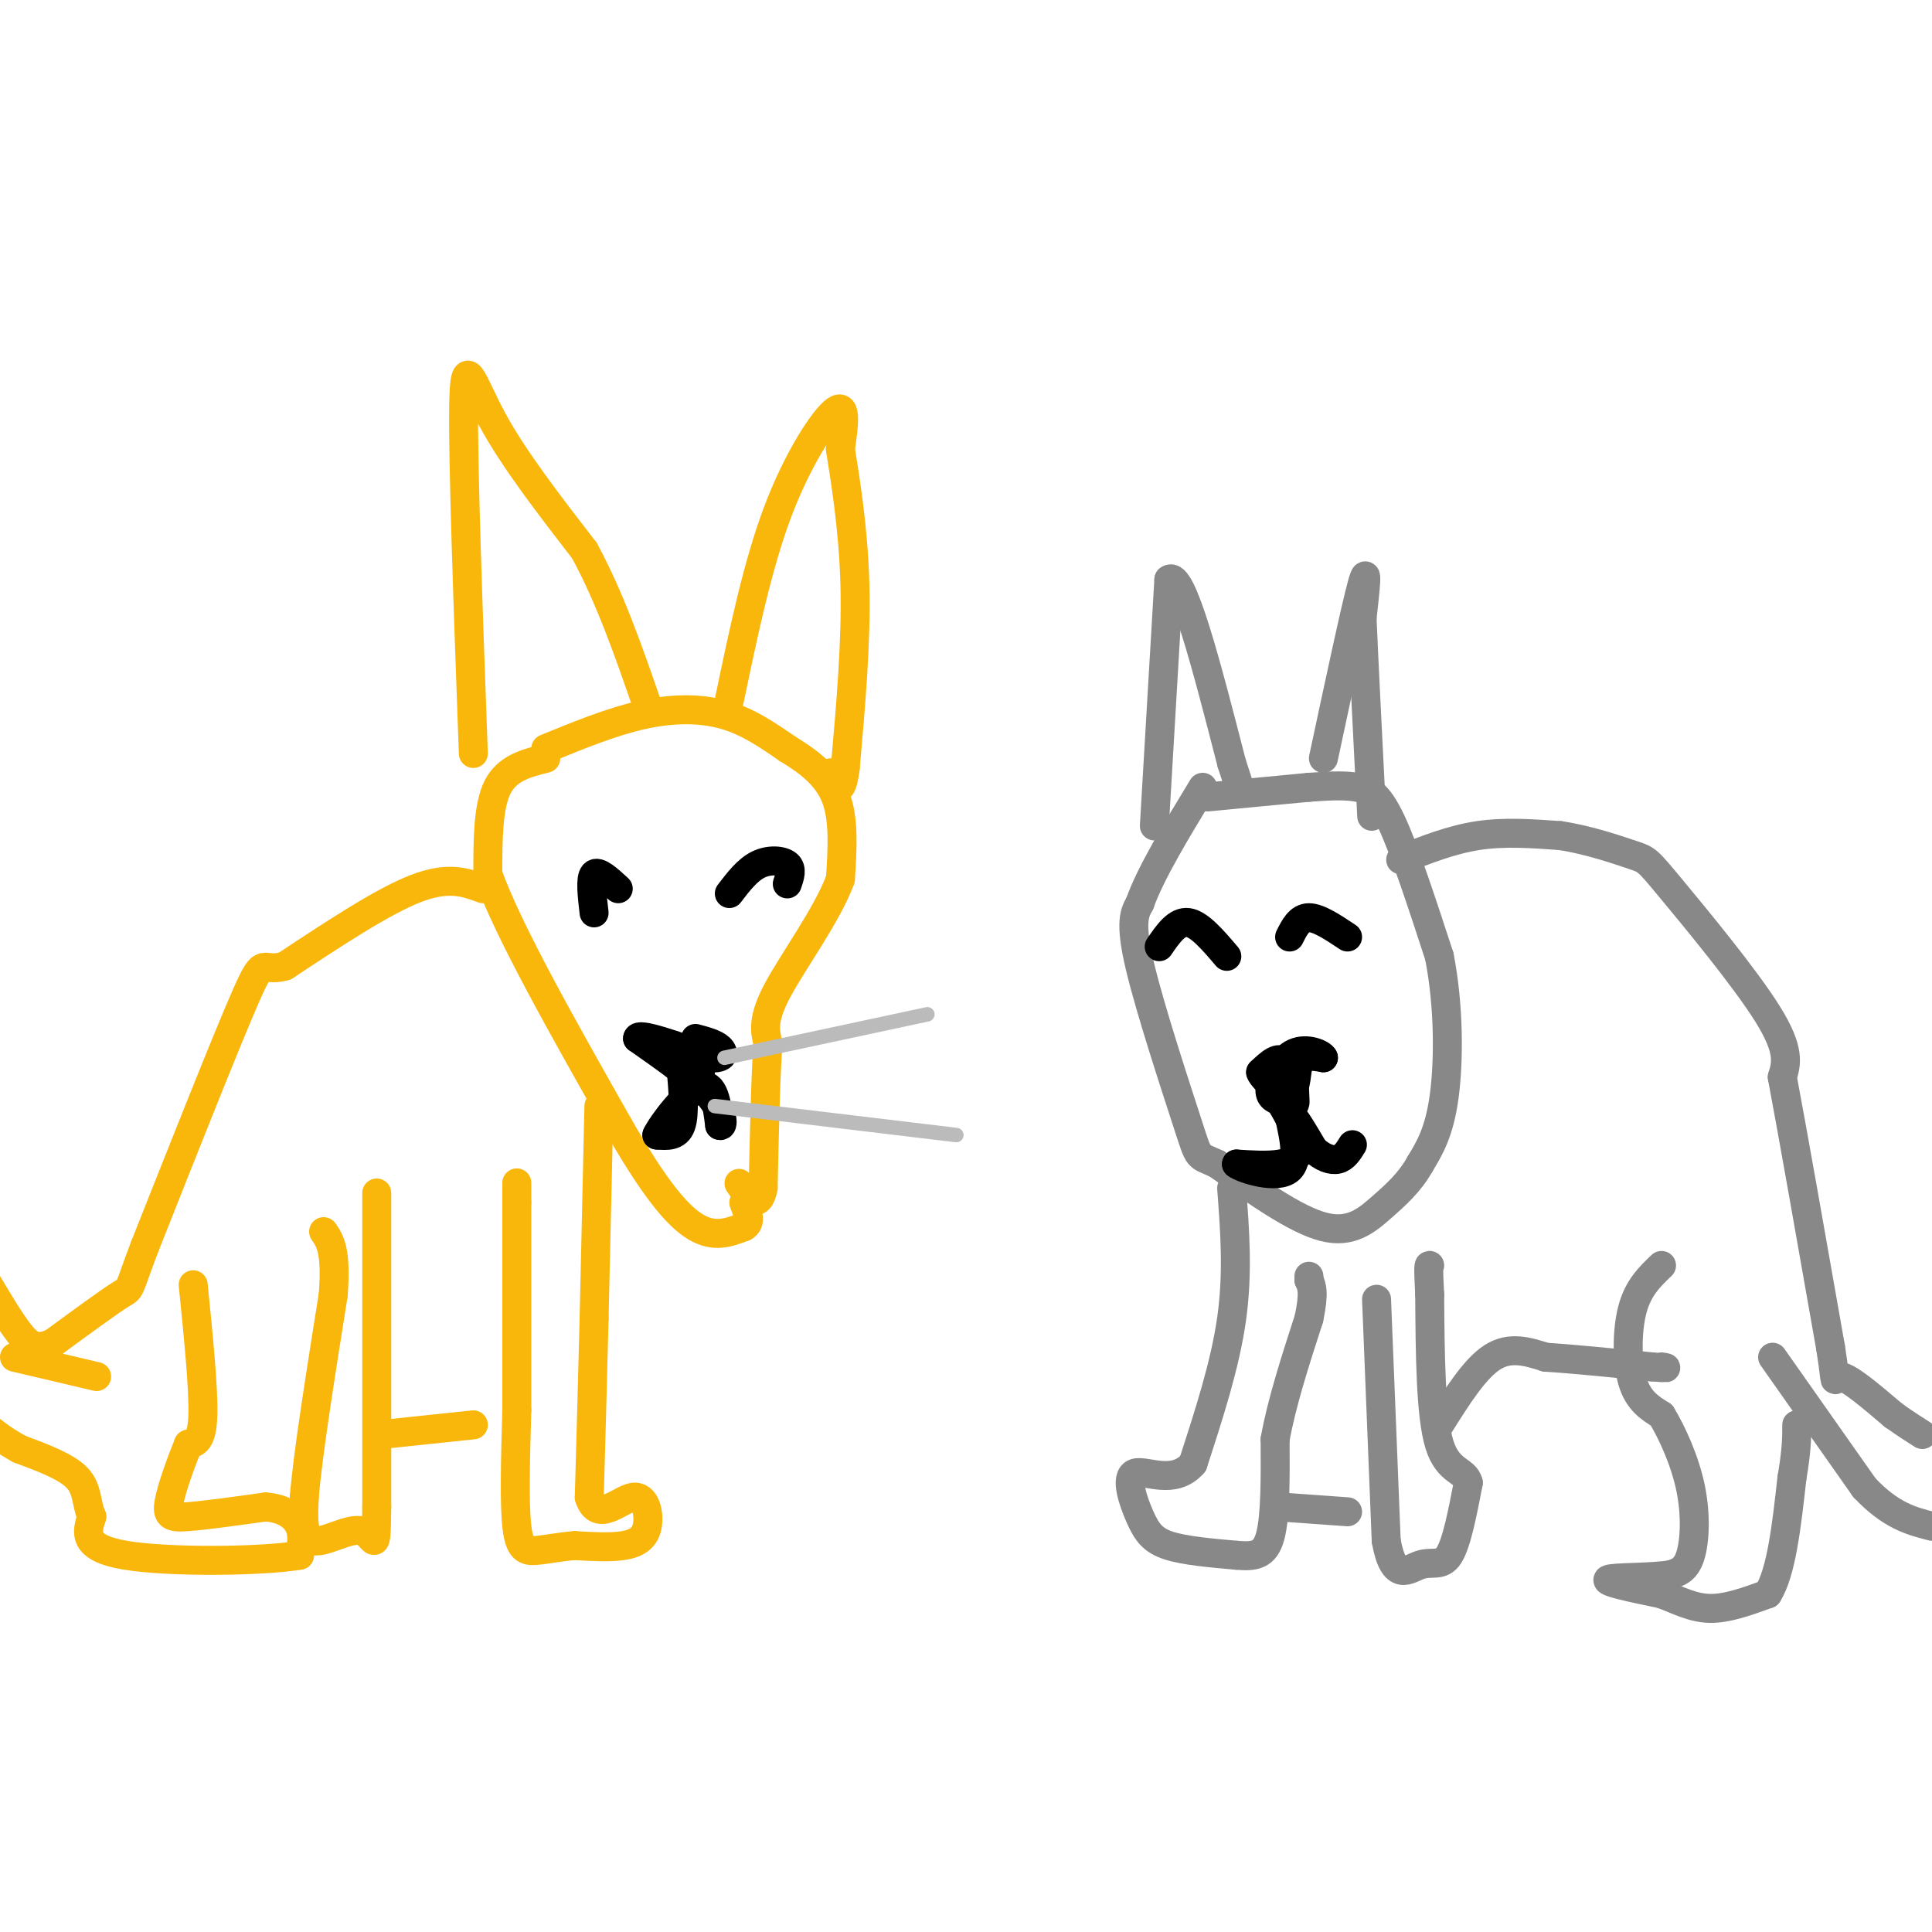 <svg viewBox='0 0 400 400' version='1.1' xmlns='http://www.w3.org/2000/svg' xmlns:xlink='http://www.w3.org/1999/xlink'><g fill='none' stroke='rgb(249,183,11)' stroke-width='6' stroke-linecap='round' stroke-linejoin='round'><path d='M113,155c6.844,-2.800 13.689,-5.600 20,-7c6.311,-1.400 12.089,-1.400 17,0c4.911,1.400 8.956,4.200 13,7'/><path d='M163,155c4.200,2.556 8.200,5.444 10,10c1.800,4.556 1.400,10.778 1,17'/><path d='M174,182c-2.644,7.267 -9.756,16.933 -13,23c-3.244,6.067 -2.622,8.533 -2,11'/><path d='M159,216c-0.500,6.833 -0.750,18.417 -1,30'/><path d='M158,246c-1.000,4.833 -3.000,1.917 -5,-1'/><path d='M113,157c-4.000,1.000 -8.000,2.000 -10,6c-2.000,4.000 -2.000,11.000 -2,18'/><path d='M101,181c4.167,11.667 15.583,31.833 27,52'/><path d='M128,233c7.311,12.756 12.089,18.644 16,21c3.911,2.356 6.956,1.178 10,0'/><path d='M154,254c1.667,-0.833 0.833,-2.917 0,-5'/><path d='M100,184c-3.583,-1.333 -7.167,-2.667 -14,0c-6.833,2.667 -16.917,9.333 -27,16'/><path d='M59,200c-5.044,1.511 -4.156,-2.711 -8,6c-3.844,8.711 -12.422,30.356 -21,52'/><path d='M30,258c-3.756,9.867 -2.644,8.533 -5,10c-2.356,1.467 -8.178,5.733 -14,10'/><path d='M11,278c-3.422,1.600 -4.978,0.600 -7,-2c-2.022,-2.600 -4.511,-6.800 -7,-11'/><path d='M3,281c0.000,0.000 17.000,4.000 17,4'/><path d='M124,229c0.000,0.000 -1.000,44.000 -1,44'/><path d='M123,273c-0.333,13.500 -0.667,25.250 -1,37'/><path d='M122,310c1.654,5.424 6.289,0.485 9,0c2.711,-0.485 3.499,3.485 3,6c-0.499,2.515 -2.285,3.576 -5,4c-2.715,0.424 -6.357,0.212 -10,0'/><path d='M119,320c-3.119,0.238 -5.917,0.833 -8,1c-2.083,0.167 -3.452,-0.095 -4,-5c-0.548,-4.905 -0.274,-14.452 0,-24'/><path d='M107,292c0.000,-11.167 0.000,-27.083 0,-43'/><path d='M107,249c0.000,-7.167 0.000,-3.583 0,0'/><path d='M78,247c0.000,0.000 0.000,65.000 0,65'/><path d='M78,312c-0.107,10.964 -0.375,5.875 -3,5c-2.625,-0.875 -7.607,2.464 -10,2c-2.393,-0.464 -2.196,-4.732 -2,-9'/><path d='M63,310c0.667,-8.500 3.333,-25.250 6,-42'/><path d='M69,268c0.667,-9.167 -0.667,-11.083 -2,-13'/><path d='M79,297c0.000,0.000 19.000,-2.000 19,-2'/><path d='M40,266c1.083,10.750 2.167,21.500 2,27c-0.167,5.500 -1.583,5.750 -3,6'/><path d='M39,299c-1.417,3.440 -3.458,9.042 -4,12c-0.542,2.958 0.417,3.274 4,3c3.583,-0.274 9.792,-1.137 16,-2'/><path d='M55,312c4.044,0.311 6.156,2.089 7,4c0.844,1.911 0.422,3.956 0,6'/><path d='M62,322c-7.689,1.289 -26.911,1.511 -36,0c-9.089,-1.511 -8.044,-4.756 -7,-8'/><path d='M19,314c-1.222,-2.756 -0.778,-5.644 -3,-8c-2.222,-2.356 -7.111,-4.178 -12,-6'/><path d='M4,300c-3.000,-1.667 -4.500,-2.833 -6,-4'/><path d='M98,156c-1.089,-30.133 -2.178,-60.267 -2,-72c0.178,-11.733 1.622,-5.067 6,3c4.378,8.067 11.689,17.533 19,27'/><path d='M121,114c5.333,9.833 9.167,20.917 13,32'/><path d='M151,145c2.911,-13.956 5.822,-27.911 10,-39c4.178,-11.089 9.622,-19.311 12,-21c2.378,-1.689 1.689,3.156 1,8'/><path d='M174,93c0.911,5.778 2.689,16.222 3,28c0.311,11.778 -0.844,24.889 -2,38'/><path d='M175,159c-0.833,6.500 -1.917,3.750 -3,1'/></g>
<g fill='none' stroke='rgb(136,136,136)' stroke-width='6' stroke-linecap='round' stroke-linejoin='round'><path d='M250,165c0.000,0.000 21.000,-2.000 21,-2'/><path d='M271,163c5.214,-0.393 7.750,-0.375 10,0c2.250,0.375 4.214,1.107 7,7c2.786,5.893 6.393,16.946 10,28'/><path d='M298,198c2.000,10.178 2.000,21.622 1,29c-1.000,7.378 -3.000,10.689 -5,14'/><path d='M294,241c-2.131,3.810 -4.958,6.333 -8,9c-3.042,2.667 -6.298,5.476 -12,4c-5.702,-1.476 -13.851,-7.238 -22,-13'/><path d='M252,241c-4.167,-2.012 -3.583,-0.542 -6,-8c-2.417,-7.458 -7.833,-23.845 -10,-33c-2.167,-9.155 -1.083,-11.077 0,-13'/><path d='M236,187c2.167,-6.167 7.583,-15.083 13,-24'/><path d='M239,171c0.000,0.000 3.000,-51.000 3,-51'/><path d='M242,120c2.667,-2.167 7.833,17.917 13,38'/><path d='M255,158c2.333,7.000 1.667,5.500 1,4'/><path d='M274,157c3.333,-15.583 6.667,-31.167 8,-36c1.333,-4.833 0.667,1.083 0,7'/><path d='M282,128c0.333,8.000 1.167,24.500 2,41'/><path d='M290,178c5.250,-2.083 10.500,-4.167 16,-5c5.500,-0.833 11.250,-0.417 17,0'/><path d='M323,173c5.852,0.855 11.981,2.992 15,4c3.019,1.008 2.928,0.887 8,7c5.072,6.113 15.306,18.461 20,26c4.694,7.539 3.847,10.270 3,13'/><path d='M369,223c2.167,11.500 6.083,33.750 10,56'/><path d='M379,279c1.511,9.689 0.289,5.911 2,6c1.711,0.089 6.356,4.044 11,8'/><path d='M392,293c2.833,2.000 4.417,3.000 6,4'/><path d='M367,281c0.000,0.000 19.000,27.000 19,27'/><path d='M386,308c5.500,5.833 9.750,6.917 14,8'/><path d='M255,246c0.667,8.750 1.333,17.500 0,27c-1.333,9.500 -4.667,19.750 -8,30'/><path d='M247,303c-3.965,4.638 -9.877,1.233 -12,2c-2.123,0.767 -0.456,5.707 1,9c1.456,3.293 2.702,4.941 6,6c3.298,1.059 8.649,1.530 14,2'/><path d='M256,322c3.689,0.311 5.911,0.089 7,-4c1.089,-4.089 1.044,-12.044 1,-20'/><path d='M264,298c1.333,-7.500 4.167,-16.250 7,-25'/><path d='M271,273c1.167,-5.500 0.583,-6.750 0,-8'/><path d='M271,265c0.000,-1.333 0.000,-0.667 0,0'/><path d='M285,269c0.000,0.000 2.000,50.000 2,50'/><path d='M287,319c1.583,8.810 4.542,5.833 7,5c2.458,-0.833 4.417,0.476 6,-2c1.583,-2.476 2.792,-8.738 4,-15'/><path d='M304,307c-0.622,-2.733 -4.178,-2.067 -6,-8c-1.822,-5.933 -1.911,-18.467 -2,-31'/><path d='M296,268c-0.333,-6.167 -0.167,-6.083 0,-6'/><path d='M265,312c0.000,0.000 14.000,1.000 14,1'/><path d='M298,295c3.667,-5.833 7.333,-11.667 11,-14c3.667,-2.333 7.333,-1.167 11,0'/><path d='M320,281c5.500,0.333 13.750,1.167 22,2'/><path d='M342,283c4.000,0.333 3.000,0.167 2,0'/><path d='M344,262c-2.400,2.289 -4.800,4.578 -6,9c-1.200,4.422 -1.200,10.978 0,15c1.200,4.022 3.600,5.511 6,7'/><path d='M344,293c2.238,3.690 4.833,9.417 6,15c1.167,5.583 0.905,11.024 0,14c-0.905,2.976 -2.452,3.488 -4,4'/><path d='M346,326c-4.000,0.711 -12.000,0.489 -13,1c-1.000,0.511 5.000,1.756 11,3'/><path d='M344,330c3.400,1.267 6.400,2.933 10,3c3.600,0.067 7.800,-1.467 12,-3'/><path d='M366,330c2.833,-4.500 3.917,-14.250 5,-24'/><path d='M371,306c1.000,-5.833 1.000,-8.417 1,-11'/></g>
<g fill='none' stroke='rgb(0,0,0)' stroke-width='6' stroke-linecap='round' stroke-linejoin='round'><path d='M144,218c0.000,0.000 0.000,5.000 0,5'/><path d='M144,223c0.167,0.667 0.583,-0.167 1,-1'/><path d='M141,221c0.417,4.833 0.833,9.667 0,12c-0.833,2.333 -2.917,2.167 -5,2'/><path d='M136,235c1.044,-2.267 6.156,-8.933 9,-10c2.844,-1.067 3.422,3.467 4,8'/><path d='M149,233c0.844,0.444 0.956,-2.444 -2,-6c-2.956,-3.556 -8.978,-7.778 -15,-12'/><path d='M132,215c0.000,-1.333 7.500,1.333 15,4'/><path d='M147,219c3.000,0.267 3.000,-1.067 2,-2c-1.000,-0.933 -3.000,-1.467 -5,-2'/><path d='M268,225c0.111,2.200 0.222,4.400 0,3c-0.222,-1.400 -0.778,-6.400 -2,-8c-1.222,-1.600 -3.111,0.200 -5,2'/><path d='M261,222c0.524,1.560 4.333,4.458 6,4c1.667,-0.458 1.190,-4.274 2,-6c0.810,-1.726 2.905,-1.363 5,-1'/><path d='M274,219c-0.262,-0.762 -3.417,-2.167 -6,-1c-2.583,1.167 -4.595,4.905 -5,7c-0.405,2.095 0.798,2.548 2,3'/><path d='M265,228c1.345,2.262 3.708,6.417 4,9c0.292,2.583 -1.488,3.595 -4,4c-2.512,0.405 -5.756,0.202 -9,0'/><path d='M256,241c1.155,0.964 8.542,3.375 11,1c2.458,-2.375 -0.012,-9.536 0,-11c0.012,-1.464 2.506,2.768 5,7'/><path d='M272,238c1.756,1.667 3.644,2.333 5,2c1.356,-0.333 2.178,-1.667 3,-3'/><path d='M267,194c1.000,-2.000 2.000,-4.000 4,-4c2.000,0.000 5.000,2.000 8,4'/><path d='M254,198c-2.833,-3.333 -5.667,-6.667 -8,-7c-2.333,-0.333 -4.167,2.333 -6,5'/><path d='M151,185c1.867,-2.444 3.733,-4.889 6,-6c2.267,-1.111 4.933,-0.889 6,0c1.067,0.889 0.533,2.444 0,4'/><path d='M128,184c-2.083,-1.917 -4.167,-3.833 -5,-3c-0.833,0.833 -0.417,4.417 0,8'/></g>
<g fill='none' stroke='rgb(187,187,187)' stroke-width='3' stroke-linecap='round' stroke-linejoin='round'><path d='M150,219c0.000,0.000 42.000,-9.000 42,-9'/><path d='M148,229c0.000,0.000 50.000,6.000 50,6'/></g>
</svg>